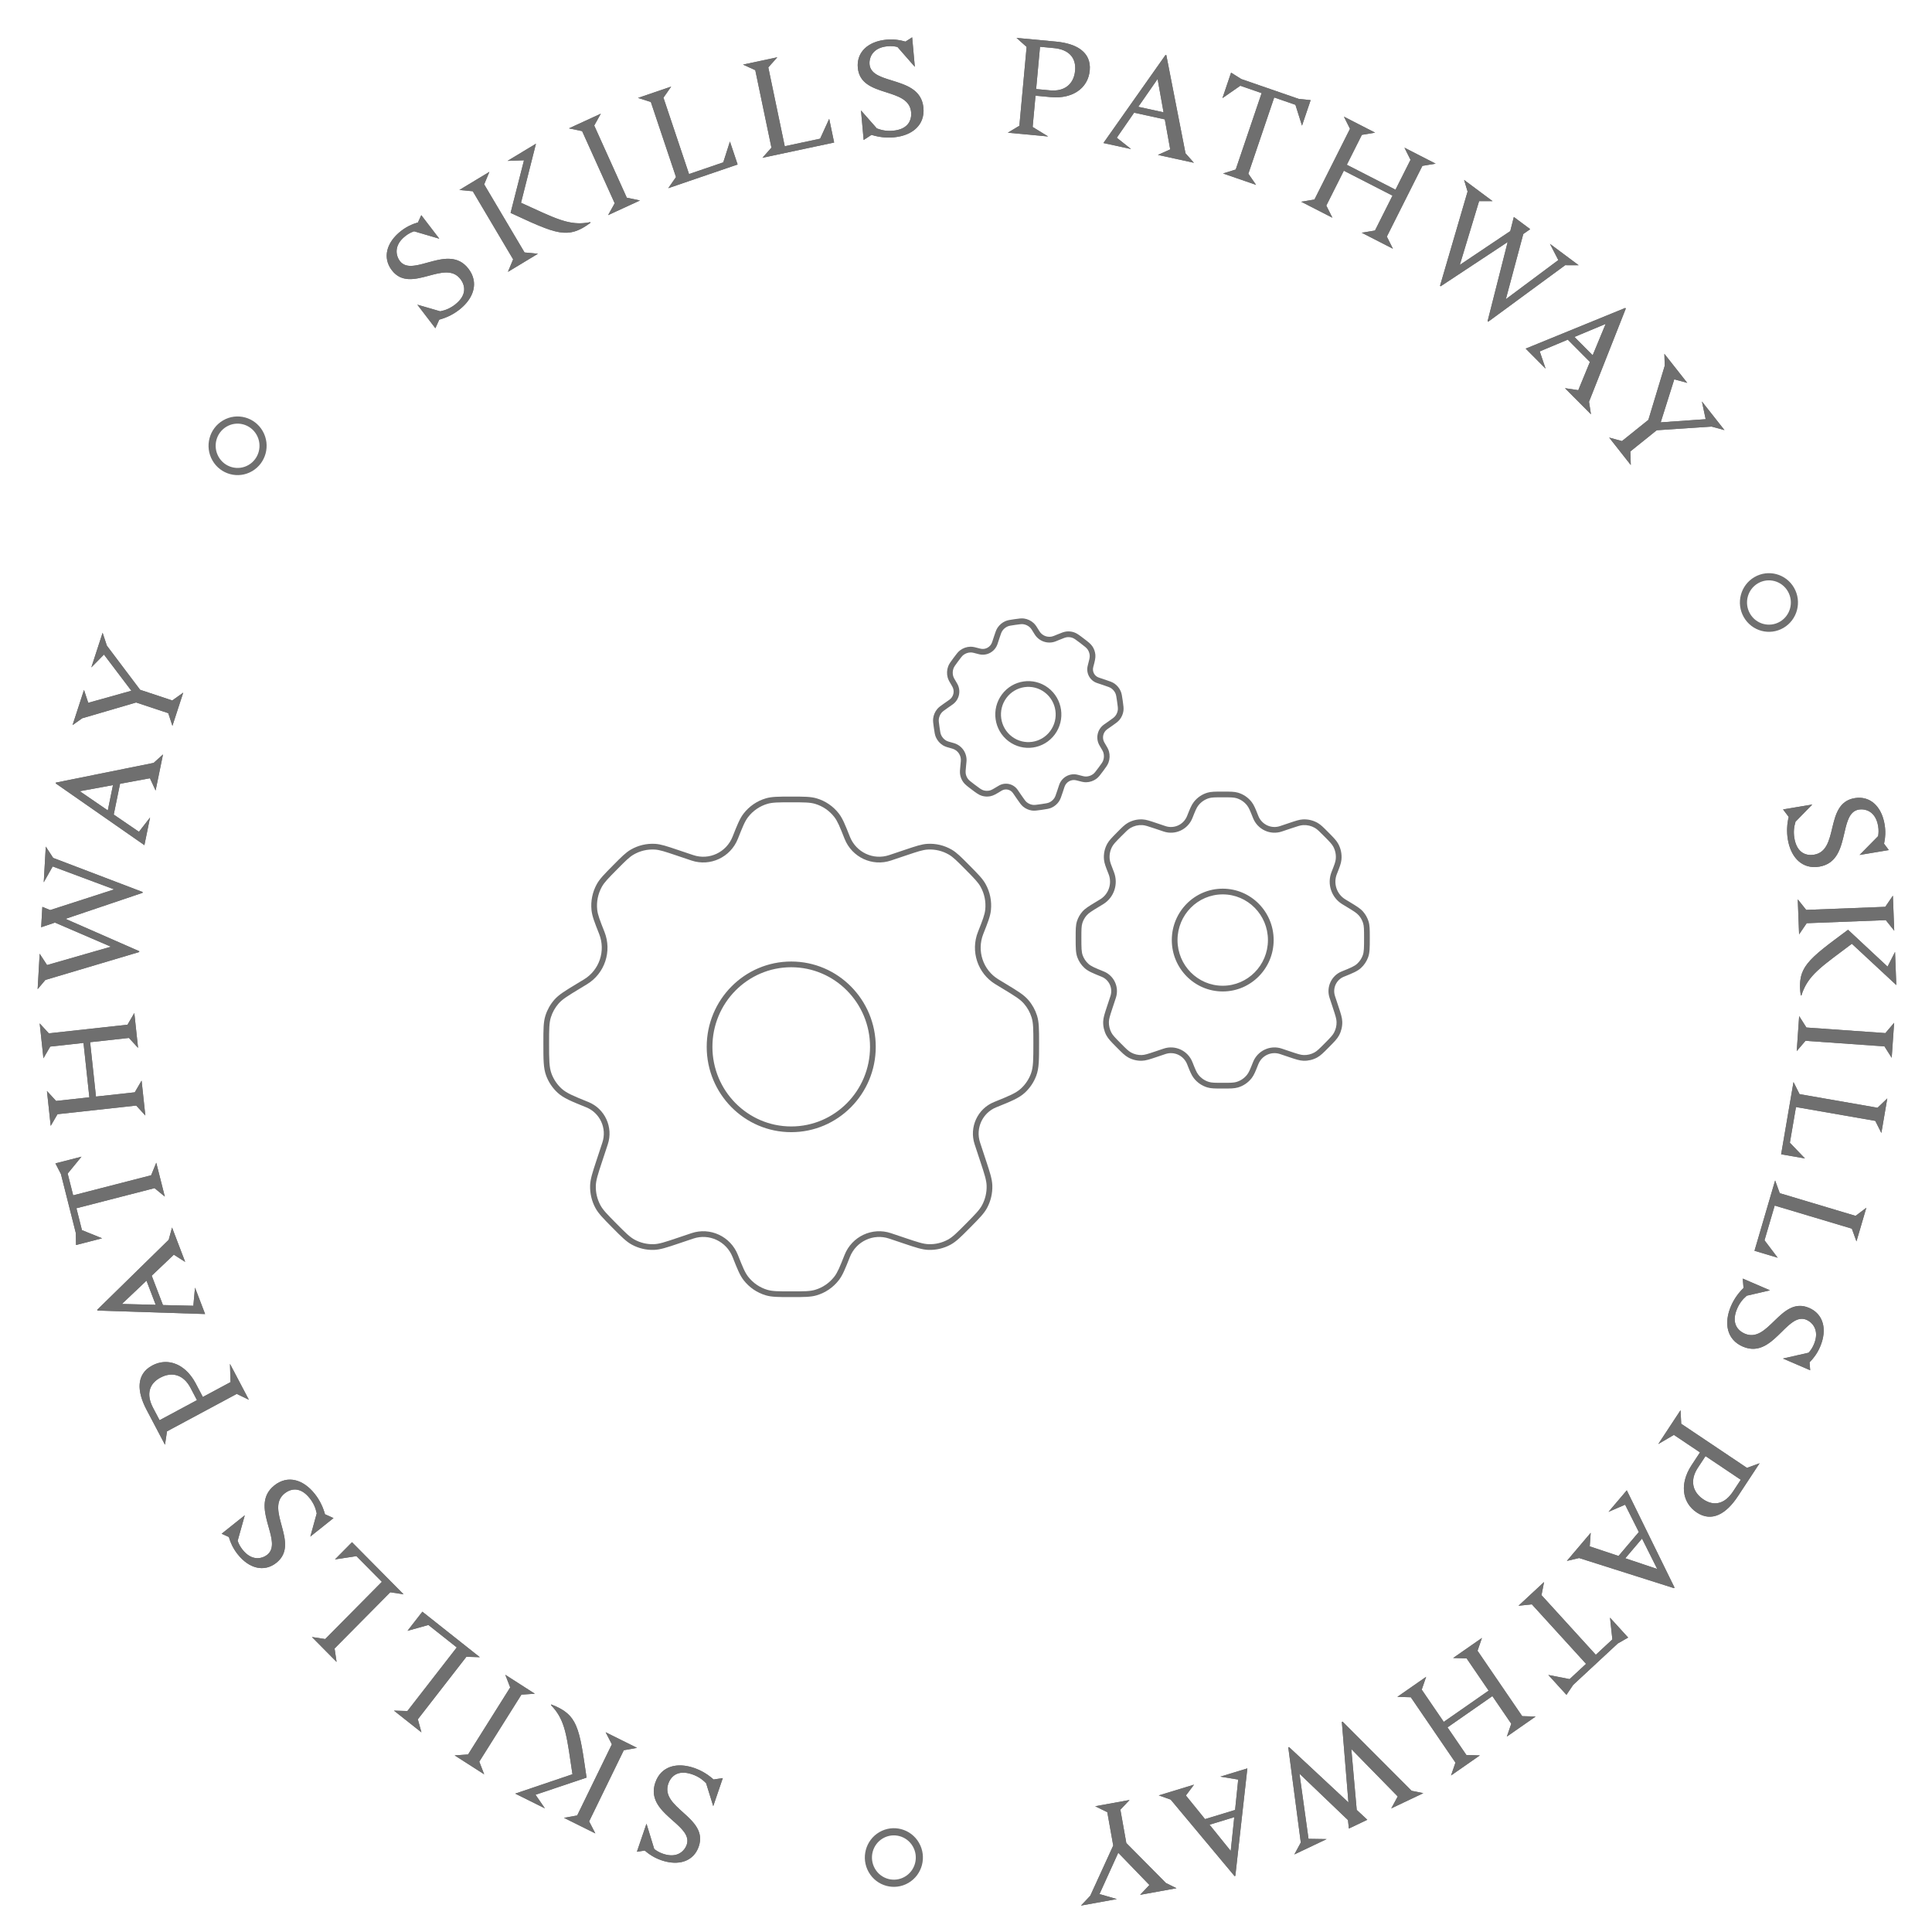 <?xml version="1.0" encoding="UTF-8"?>
<svg xmlns="http://www.w3.org/2000/svg" width="320" height="320" viewBox="0 0 320 320" fill="none">
  <path d="M66.231 43.236C68.394 46.063 74.278 40.185 77.592 44.514C79.331 46.786 78.499 49.406 76.066 51.305C75.001 52.136 73.882 52.639 72.755 52.946L72.11 54.364L69.125 50.464L72.916 51.563C73.852 51.376 74.632 51.024 75.378 50.442C77.473 48.807 76.981 47.162 76.269 46.232C73.653 42.816 68.009 48.821 64.901 44.76C63.34 42.721 63.971 40.171 66.421 38.259C67.274 37.593 68.178 37.145 69.224 36.843L69.778 35.639L72.763 39.539L68.588 38.31C68.07 38.486 67.625 38.719 67.145 39.094C65.103 40.688 65.629 42.449 66.231 43.236Z" fill="#6F6F6F"></path>
  <path fill-rule="evenodd" clip-rule="evenodd" d="M72.916 51.563L69.125 50.464L72.11 54.364L72.755 52.946C72.891 52.909 73.026 52.869 73.162 52.826C73.198 52.815 73.234 52.803 73.27 52.791C74.216 52.48 75.151 52.016 76.049 51.319C76.055 51.314 76.06 51.309 76.066 51.305C77.889 49.882 78.813 48.054 78.43 46.271C78.302 45.675 78.028 45.083 77.592 44.514C75.759 42.12 73.14 42.847 70.799 43.498C68.908 44.024 67.198 44.499 66.231 43.236C66.145 43.124 66.061 42.993 65.986 42.845C65.536 41.961 65.396 40.491 67.092 39.136C67.11 39.122 67.127 39.108 67.145 39.094C67.625 38.719 68.07 38.486 68.588 38.31L72.763 39.539L69.778 35.639L69.224 36.843C69.147 36.865 69.071 36.888 68.996 36.912C68.832 36.964 68.672 37.019 68.515 37.078C68.416 37.116 68.317 37.156 68.22 37.197C67.6 37.46 67.026 37.794 66.475 38.217C66.457 38.231 66.439 38.245 66.421 38.259C64.437 39.808 63.646 41.774 64.246 43.549C64.387 43.966 64.604 44.372 64.901 44.76C66.522 46.878 68.833 46.258 71.044 45.664C73.073 45.12 75.017 44.597 76.269 46.232C76.402 46.406 76.527 46.605 76.63 46.825C77.073 47.774 77.081 49.103 75.395 50.428C75.389 50.433 75.384 50.438 75.378 50.442C74.632 51.024 73.852 51.376 72.916 51.563Z" fill="#6F6F6F"></path>
  <path d="M84.126 45.032L84.991 42.957L78.306 31.678L76.086 31.467L81.06 28.461L80.195 30.536L86.88 41.815L89.1 42.026L84.126 45.032ZM97.814 36.891C94.034 39.703 92.185 38.793 84.568 35.263L86.789 26.551L84.068 26.643L88.772 23.8L86.298 33.586C91.951 36.145 94.306 37.511 97.757 36.794L97.814 36.891Z" fill="#6F6F6F"></path>
  <path fill-rule="evenodd" clip-rule="evenodd" d="M84.991 42.957L84.126 45.032L89.1 42.026L86.88 41.815L80.195 30.536L81.06 28.461L76.086 31.467L78.306 31.678L84.991 42.957ZM84.568 35.263C84.656 35.304 84.742 35.344 84.828 35.384C85.026 35.475 85.22 35.565 85.411 35.654C89.245 37.429 91.522 38.447 93.41 38.542C94.917 38.617 96.176 38.104 97.781 36.916C97.792 36.908 97.803 36.9 97.814 36.891L97.757 36.794C97.753 36.795 97.749 36.796 97.745 36.797C96.306 37.094 95.056 37.029 93.677 36.665C92.123 36.255 90.403 35.466 88.06 34.391C87.677 34.215 87.278 34.032 86.86 33.842C86.676 33.758 86.489 33.673 86.298 33.586L88.772 23.8L84.068 26.643L86.789 26.551L84.568 35.263Z" fill="#6F6F6F"></path>
  <path d="M98.424 20.795L103.817 32.745L106.001 33.203L100.721 35.633L101.812 33.668L96.418 21.718L94.234 21.26L99.514 18.83L98.424 20.795Z" fill="#6F6F6F"></path>
  <path fill-rule="evenodd" clip-rule="evenodd" d="M98.424 20.795L103.817 32.745L106.001 33.203L100.721 35.633L101.812 33.668L96.418 21.718L94.234 21.26L99.514 18.83L98.424 20.795Z" fill="#6F6F6F"></path>
  <path d="M119.797 26.889L120.899 23.441L122.173 27.243L110.684 31.17L111.967 29.327L107.8 16.896L105.672 16.219L111.172 14.339L109.889 16.182L114.127 28.827L119.797 26.889Z" fill="#6F6F6F"></path>
  <path fill-rule="evenodd" clip-rule="evenodd" d="M122.173 27.243L120.899 23.441L119.797 26.889L114.127 28.827L109.889 16.182L111.172 14.339L105.672 16.219L107.8 16.896L111.967 29.327L110.684 31.17L122.173 27.243Z" fill="#6F6F6F"></path>
  <path d="M135.841 22.971L137.341 19.681L138.16 23.607L126.284 26.134L127.775 24.457L125.097 11.623L123.062 10.697L128.747 9.488L127.256 11.164L129.981 24.219L135.841 22.971Z" fill="#6F6F6F"></path>
  <path fill-rule="evenodd" clip-rule="evenodd" d="M138.16 23.607L137.341 19.681L135.841 22.971L129.981 24.219L127.256 11.164L128.747 9.488L123.062 10.697L125.097 11.623L127.775 24.457L126.284 26.134L138.16 23.607Z" fill="#6F6F6F"></path>
  <path d="M144.022 10.651C144.341 14.196 152.461 12.432 152.95 17.861C153.207 20.71 151.103 22.465 148.03 22.747C146.684 22.871 145.469 22.689 144.351 22.339L143.048 23.182L142.607 18.291L145.227 21.263C146.118 21.611 146.966 21.736 147.908 21.65C150.555 21.407 151.017 19.758 150.912 18.591C150.526 14.306 142.541 16.307 142.082 11.214C141.852 8.656 143.747 6.853 146.843 6.568C147.92 6.469 148.925 6.581 149.971 6.892L151.083 6.179L151.524 11.07L148.649 7.782C148.117 7.65 147.615 7.606 147.009 7.662C144.43 7.899 143.933 9.664 144.022 10.651Z" fill="#6F6F6F"></path>
  <path fill-rule="evenodd" clip-rule="evenodd" d="M145.227 21.263L142.607 18.291L143.048 23.182L144.351 22.339C144.486 22.381 144.622 22.421 144.759 22.457C144.796 22.467 144.833 22.477 144.87 22.487C145.836 22.735 146.875 22.851 148.007 22.749C148.015 22.749 148.022 22.748 148.03 22.747C150.333 22.536 152.091 21.497 152.72 19.791C152.93 19.221 153.014 18.575 152.95 17.861C152.679 14.858 150.074 14.056 147.746 13.338C145.865 12.759 144.165 12.235 144.022 10.651C144.009 10.511 144.008 10.354 144.024 10.189C144.115 9.203 144.782 7.892 146.942 7.668C146.964 7.666 146.987 7.664 147.009 7.662C147.615 7.606 148.117 7.65 148.649 7.782L151.524 11.07L151.083 6.179L149.971 6.892C149.894 6.869 149.817 6.847 149.741 6.826C149.575 6.782 149.41 6.742 149.245 6.707C149.141 6.685 149.037 6.665 148.932 6.647C148.267 6.533 147.603 6.504 146.91 6.562C146.888 6.564 146.865 6.566 146.843 6.568C144.336 6.799 142.616 8.025 142.175 9.841C142.071 10.268 142.038 10.727 142.082 11.214C142.321 13.87 144.608 14.597 146.796 15.292C148.803 15.93 150.727 16.541 150.912 18.591C150.932 18.81 150.932 19.045 150.901 19.285C150.768 20.322 150.065 21.444 147.931 21.648C147.923 21.648 147.916 21.649 147.908 21.65C146.966 21.736 146.118 21.611 145.227 21.263Z" fill="#6F6F6F"></path>
  <path d="M166.925 21.98L168.84 20.825L170.04 7.769L168.367 6.277L174.894 6.889C178.46 7.223 180.765 8.728 180.495 11.667C180.223 14.628 177.615 16.42 174.049 16.086L171.515 15.849L171.039 21.031L173.608 22.606L166.925 21.98ZM171.616 14.749L173.926 14.966C176.393 15.197 177.873 13.865 178.07 11.711C178.268 9.558 177.036 8.198 174.569 7.967L172.259 7.751L171.616 14.749Z" fill="#6F6F6F"></path>
  <path fill-rule="evenodd" clip-rule="evenodd" d="M168.84 20.825L166.925 21.98L173.608 22.606L171.039 21.031L171.515 15.849L174.049 16.086C176.009 16.27 177.679 15.811 178.831 14.87C179.776 14.098 180.373 13.001 180.495 11.667C180.637 10.126 180.07 8.979 178.985 8.189C178.001 7.472 176.59 7.048 174.894 6.889L168.367 6.277L170.04 7.769L168.84 20.825ZM171.616 14.749L173.926 14.966C174.002 14.973 174.076 14.979 174.15 14.983C175.689 15.07 176.821 14.526 177.467 13.547C177.801 13.042 178.005 12.421 178.07 11.711C178.149 10.861 178.004 10.134 177.648 9.552C177.13 8.705 176.166 8.164 174.793 7.991C174.719 7.982 174.645 7.974 174.569 7.967L172.259 7.751L171.616 14.749Z" fill="#6F6F6F"></path>
  <path d="M197.748 26.962L191.784 25.66L193.823 24.744L192.928 19.776L187.844 18.666L184.975 22.813L187.338 24.689L182.76 23.69L193.048 9.104L193.18 9.133L196.357 25.39L197.748 26.962ZM188.537 17.688L192.719 18.601L191.735 13.083L188.537 17.688Z" fill="#6F6F6F"></path>
  <path fill-rule="evenodd" clip-rule="evenodd" d="M193.823 24.744L191.784 25.66L197.748 26.962L196.357 25.39L193.18 9.133L193.048 9.104L182.76 23.69L187.338 24.689L184.975 22.813L187.844 18.666L192.928 19.776L193.823 24.744ZM191.735 13.083L188.537 17.688L192.719 18.601L191.735 13.083Z" fill="#6F6F6F"></path>
  <path d="M215.11 16.381L217.085 16.587L215.653 20.812L214.563 17.36L211.05 16.146L206.768 28.776L208.045 30.623L202.573 28.732L204.674 28.076L208.964 15.424L205.43 14.203L202.474 16.255L203.906 12.031L205.593 13.091L215.11 16.381Z" fill="#6F6F6F"></path>
  <path fill-rule="evenodd" clip-rule="evenodd" d="M214.563 17.36L215.653 20.812L217.085 16.587L215.11 16.381L205.593 13.091L203.906 12.031L202.474 16.255L205.43 14.203L208.964 15.424L204.674 28.076L202.573 28.732L208.045 30.623L206.768 28.776L211.05 16.146L214.563 17.36Z" fill="#6F6F6F"></path>
  <path d="M235.591 27.474L229.705 39.189L230.712 41.198L225.539 38.548L227.74 38.182L230.642 32.405L222.582 28.276L219.68 34.053L220.687 36.063L215.514 33.413L217.715 33.047L223.601 21.332L222.594 19.322L227.766 21.972L225.566 22.338L223.078 27.29L231.138 31.419L233.626 26.467L232.618 24.458L237.791 27.108L235.591 27.474Z" fill="#6F6F6F"></path>
  <path fill-rule="evenodd" clip-rule="evenodd" d="M235.591 27.474L229.705 39.189L230.712 41.198L225.539 38.548L227.74 38.182L230.642 32.405L222.582 28.276L219.68 34.053L220.687 36.063L215.514 33.413L217.715 33.047L223.601 21.332L222.594 19.322L227.766 21.972L225.566 22.338L223.078 27.29L231.138 31.419L233.626 26.467L232.618 24.458L237.791 27.108L235.591 27.474Z" fill="#6F6F6F"></path>
  <path d="M261.473 43.928L259.244 43.925L246.5 53.281L246.391 53.2L249.716 40.089L238.621 47.416L238.513 47.335L243.079 31.722L242.5 29.803L247.216 33.314L244.987 33.311L241.79 43.878L250.147 38.276L250.74 35.937L253.45 37.955L252.305 38.759L249.416 49.554L258.105 43.077L256.721 40.39L261.473 43.928Z" fill="#6F6F6F"></path>
  <path fill-rule="evenodd" clip-rule="evenodd" d="M261.473 43.928L256.721 40.39L258.105 43.077L249.416 49.554L252.305 38.759L253.45 37.955L250.74 35.937L250.147 38.276L241.79 43.878L244.987 33.311L247.216 33.314L242.5 29.803L243.079 31.722L238.513 47.335L238.621 47.416L249.716 40.089L246.391 53.2L246.5 53.281L259.244 43.925L261.473 43.928Z" fill="#6F6F6F"></path>
  <path d="M263.513 68.623L259.209 64.293L261.413 64.626L263.339 59.948L259.671 56.257L255.03 58.202L256.002 61.066L252.699 57.742L269.188 51.007L269.284 51.102L263.192 66.543L263.513 68.623ZM260.78 55.807L263.797 58.843L265.944 53.653L260.78 55.807Z" fill="#6F6F6F"></path>
  <path fill-rule="evenodd" clip-rule="evenodd" d="M261.413 64.626L259.209 64.293L263.513 68.623L263.192 66.543L269.284 51.102L269.188 51.007L252.699 57.742L256.002 61.066L255.03 58.202L259.671 56.257L263.339 59.948L261.413 64.626ZM265.944 53.653L260.78 55.807L263.797 58.843L265.944 53.653Z" fill="#6F6F6F"></path>
  <path d="M266.528 72.476L268.648 73.055L273.021 69.543L275.734 60.574L275.672 58.602L279.464 63.415L277.312 62.831L275.065 69.953L282.512 69.432L281.889 66.494L285.625 71.237L283.474 70.653L274.405 71.263L270.032 74.776L270.111 77.024L266.528 72.476Z" fill="#6F6F6F"></path>
  <path fill-rule="evenodd" clip-rule="evenodd" d="M268.648 73.055L266.528 72.476L270.111 77.024L270.032 74.776L274.405 71.263L283.474 70.653L285.625 71.237L281.889 66.494L282.512 69.432L275.065 69.953L277.312 62.831L279.464 63.415L275.672 58.602L275.734 60.574L273.021 69.543L268.648 73.055Z" fill="#6F6F6F"></path>
  <path d="M307.889 134.09C304.378 134.677 306.712 142.646 301.335 143.545C298.513 144.016 296.616 142.049 296.116 139.004C295.898 137.67 295.993 136.444 296.263 135.302L295.329 134.065L300.173 133.255L297.397 136.095C297.113 137.01 297.048 137.866 297.201 138.8C297.631 141.423 299.307 141.759 300.463 141.566C304.706 140.857 302.147 133.04 307.19 132.197C309.723 131.773 311.655 133.529 312.158 136.596C312.332 137.663 312.293 138.675 312.057 139.742L312.846 140.798L308.003 141.608L311.076 138.49C311.169 137.949 311.178 137.445 311.08 136.845C310.661 134.289 308.866 133.926 307.889 134.09Z" fill="#6F6F6F"></path>
  <path fill-rule="evenodd" clip-rule="evenodd" d="M297.397 136.095L300.173 133.255L295.329 134.065L296.263 135.302C296.23 135.44 296.2 135.578 296.173 135.718C296.166 135.756 296.159 135.793 296.152 135.831C295.973 136.814 295.931 137.86 296.113 138.982C296.114 138.989 296.115 138.997 296.116 139.004C296.49 141.286 297.65 142.962 299.395 143.461C299.978 143.628 300.628 143.663 301.335 143.545C304.309 143.047 304.924 140.387 305.474 138.01C305.918 136.089 306.32 134.352 307.889 134.09C308.028 134.066 308.183 134.054 308.349 134.057C309.338 134.073 310.692 134.64 311.068 136.779C311.072 136.801 311.076 136.823 311.08 136.845C311.178 137.445 311.169 137.949 311.076 138.49L308.003 141.608L312.846 140.798L312.057 139.742C312.074 139.664 312.091 139.586 312.106 139.508C312.139 139.339 312.167 139.171 312.19 139.004C312.204 138.898 312.217 138.793 312.227 138.687C312.293 138.015 312.275 137.35 312.168 136.663C312.165 136.641 312.161 136.619 312.158 136.596C311.75 134.112 310.406 132.489 308.565 132.185C308.132 132.114 307.672 132.116 307.19 132.197C304.56 132.636 303.997 134.973 303.459 137.209C302.966 139.261 302.493 141.227 300.463 141.566C300.246 141.602 300.012 141.62 299.771 141.608C298.727 141.554 297.559 140.936 297.205 138.822C297.204 138.815 297.203 138.807 297.201 138.8C297.048 137.866 297.113 137.01 297.397 136.095Z" fill="#6F6F6F"></path>
  <path d="M297.766 148.957L299.163 150.706L312.264 150.198L313.523 148.346L313.744 154.154L312.348 152.404L299.247 152.912L297.987 154.765L297.766 148.957ZM298.259 164.876C297.631 160.212 299.321 159.019 306.096 153.999L312.641 160.103L313.878 157.665L314.087 163.158L306.726 156.319C301.751 160.074 299.416 161.495 298.372 164.872L298.259 164.876Z" fill="#6F6F6F"></path>
  <path fill-rule="evenodd" clip-rule="evenodd" d="M299.163 150.706L297.766 148.957L297.987 154.765L299.247 152.912L312.348 152.404L313.744 154.154L313.523 148.346L312.264 150.198L299.163 150.706ZM306.096 153.999C306.019 154.057 305.942 154.114 305.865 154.171C305.689 154.301 305.516 154.429 305.347 154.554C301.938 157.082 299.945 158.6 298.948 160.215C298.152 161.506 297.992 162.858 298.254 164.836C298.256 164.849 298.257 164.863 298.259 164.876L298.372 164.872C298.373 164.868 298.374 164.865 298.375 164.861C298.812 163.453 299.475 162.385 300.46 161.345C301.572 160.173 303.094 159.036 305.169 157.487C305.508 157.233 305.861 156.969 306.23 156.692C306.392 156.571 306.558 156.446 306.726 156.319L314.087 163.158L313.878 157.665L312.641 160.103L306.096 153.999Z" fill="#6F6F6F"></path>
  <path d="M312.124 173.315L299.046 172.391L297.595 174.096L297.997 168.298L299.198 170.189L312.276 171.112L313.727 169.408L313.325 175.206L312.124 173.315Z" fill="#6F6F6F"></path>
  <path fill-rule="evenodd" clip-rule="evenodd" d="M312.124 173.315L299.046 172.391L297.595 174.096L297.997 168.298L299.198 170.189L312.276 171.112L313.727 169.408L313.325 175.206L312.124 173.315Z" fill="#6F6F6F"></path>
  <path d="M296.46 189.269L298.962 191.877L295.012 191.188L297.059 179.22L298.065 181.225L310.981 183.478L312.594 181.93L311.614 187.658L310.608 185.654L297.471 183.362L296.46 189.269Z" fill="#6F6F6F"></path>
  <path fill-rule="evenodd" clip-rule="evenodd" d="M295.012 191.188L298.962 191.877L296.46 189.269L297.471 183.362L310.608 185.654L311.614 187.658L312.594 181.93L310.981 183.478L298.065 181.225L297.059 179.22L295.012 191.188Z" fill="#6F6F6F"></path>
  <path d="M292.259 205.432L294.441 208.319L290.599 207.169L294.017 195.518L294.783 197.628L307.344 201.386L309.125 200.037L307.489 205.614L306.723 203.504L293.946 199.682L292.259 205.432Z" fill="#6F6F6F"></path>
  <path fill-rule="evenodd" clip-rule="evenodd" d="M290.599 207.169L294.441 208.319L292.259 205.432L293.946 199.682L306.723 203.504L307.489 205.614L309.125 200.037L307.344 201.386L294.783 197.628L294.017 195.518L290.599 207.169Z" fill="#6F6F6F"></path>
  <path d="M299.219 218.606C295.951 217.198 293.673 225.194 288.666 223.037C286.039 221.906 285.488 219.215 286.689 216.372C287.215 215.127 287.948 214.143 288.783 213.326L288.655 211.775L293.166 213.717L289.316 214.61C288.59 215.229 288.079 215.917 287.711 216.788C286.677 219.237 287.909 220.43 288.985 220.893C292.937 222.595 294.943 214.605 299.639 216.628C301.998 217.644 302.69 220.174 301.48 223.038C301.059 224.034 300.487 224.867 299.721 225.64L299.823 226.96L295.313 225.017L299.561 224.05C299.928 223.644 300.203 223.223 300.44 222.663C301.448 220.277 300.13 218.998 299.219 218.606Z" fill="#6F6F6F"></path>
  <path fill-rule="evenodd" clip-rule="evenodd" d="M289.316 214.61L293.166 213.717L288.655 211.775L288.783 213.326C288.682 213.424 288.583 213.525 288.486 213.628C288.46 213.656 288.434 213.684 288.408 213.712C287.734 214.445 287.142 215.306 286.697 216.352C286.695 216.359 286.692 216.366 286.689 216.372C285.789 218.503 285.873 220.547 287.077 221.915C287.48 222.372 288.008 222.754 288.666 223.037C291.436 224.23 293.37 222.317 295.099 220.607C296.496 219.225 297.759 217.976 299.219 218.606C299.349 218.661 299.487 218.735 299.625 218.827C300.449 219.378 301.287 220.591 300.466 222.601C300.457 222.621 300.449 222.642 300.44 222.663C300.203 223.223 299.928 223.644 299.561 224.05L295.313 225.017L299.823 226.96L299.721 225.64C299.777 225.583 299.832 225.526 299.887 225.468C300.004 225.344 300.117 225.217 300.225 225.089C300.294 225.007 300.361 224.925 300.425 224.841C300.839 224.309 301.178 223.738 301.454 223.1C301.462 223.079 301.471 223.058 301.48 223.038C302.46 220.719 302.192 218.618 300.803 217.364C300.476 217.069 300.088 216.821 299.639 216.628C297.19 215.573 295.472 217.242 293.828 218.839C292.321 220.304 290.876 221.708 288.985 220.893C288.784 220.807 288.577 220.694 288.38 220.553C287.53 219.942 286.875 218.787 287.703 216.809C287.705 216.802 287.708 216.795 287.711 216.788C288.079 215.917 288.59 215.229 289.316 214.61Z" fill="#6F6F6F"></path>
  <path d="M278.35 233.574L278.463 235.82L289.351 243.124L291.445 242.359L287.842 247.836C285.873 250.828 283.47 252.145 281.019 250.501C278.55 248.844 278.203 245.682 280.172 242.69L281.571 240.563L277.25 237.664L274.66 239.182L278.35 233.574ZM282.488 241.178L281.213 243.117C279.851 245.187 280.324 247.132 282.119 248.337C283.915 249.541 285.687 249.103 287.049 247.033L288.325 245.094L282.488 241.178Z" fill="#6F6F6F"></path>
  <path fill-rule="evenodd" clip-rule="evenodd" d="M278.463 235.82L278.35 233.574L274.66 239.182L277.25 237.664L281.571 240.563L280.172 242.69C279.09 244.334 278.708 246.03 278.992 247.498C279.225 248.703 279.907 249.754 281.019 250.501C282.304 251.363 283.576 251.411 284.78 250.83C285.871 250.303 286.906 249.259 287.842 247.836L291.445 242.359L289.351 243.124L278.463 235.82ZM282.488 241.178L281.213 243.117C281.171 243.18 281.131 243.244 281.092 243.307C280.293 244.626 280.238 245.886 280.793 246.925C281.079 247.462 281.527 247.939 282.119 248.337C282.829 248.812 283.534 249.032 284.212 248.996C285.198 248.943 286.126 248.35 286.923 247.219C286.965 247.158 287.007 247.096 287.049 247.033L288.325 245.094L282.488 241.178Z" fill="#6F6F6F"></path>
  <path d="M259.521 258.538L263.471 253.883L263.31 256.127L268.075 257.719L271.443 253.751L269.17 249.223L266.416 250.414L269.448 246.842L277.349 262.945L277.262 263.048L261.551 258.06L259.521 258.538ZM271.971 254.835L269.201 258.098L274.489 259.874L271.971 254.835Z" fill="#6F6F6F"></path>
  <path fill-rule="evenodd" clip-rule="evenodd" d="M263.31 256.127L263.471 253.883L259.521 258.538L261.551 258.06L277.262 263.048L277.349 262.945L269.448 246.842L266.416 250.414L269.17 249.223L271.443 253.751L268.075 257.719L263.31 256.127ZM274.489 259.874L271.971 254.835L269.201 258.098L274.489 259.874Z" fill="#6F6F6F"></path>
  <path d="M260.57 279.069L259.453 280.721L256.45 277.423L259.975 278.115L262.699 275.586L253.72 265.726L251.504 265.969L255.747 262.03L255.322 264.207L264.317 274.084L267.057 271.539L266.669 267.935L269.672 271.232L267.949 272.218L260.57 279.069Z" fill="#6F6F6F"></path>
  <path fill-rule="evenodd" clip-rule="evenodd" d="M259.975 278.115L256.45 277.423L259.453 280.721L260.57 279.069L267.949 272.218L269.672 271.232L266.669 267.935L267.057 271.539L264.317 274.084L255.322 264.207L255.747 262.03L251.504 265.969L253.72 265.726L262.699 275.586L259.975 278.115Z" fill="#6F6F6F"></path>
  <path d="M241.069 291.945L233.674 281.119L231.445 281.052L236.214 277.73L235.485 279.858L239.132 285.196L246.563 280.02L242.916 274.681L240.687 274.614L245.456 271.292L244.727 273.419L252.123 284.245L254.352 284.312L249.583 287.635L250.312 285.507L247.186 280.931L239.755 286.107L242.881 290.683L245.109 290.751L240.34 294.073L241.069 291.945Z" fill="#6F6F6F"></path>
  <path fill-rule="evenodd" clip-rule="evenodd" d="M241.069 291.945L233.674 281.119L231.445 281.052L236.214 277.73L235.485 279.858L239.132 285.196L246.563 280.02L242.916 274.681L240.687 274.614L245.456 271.292L244.727 273.419L252.123 284.245L254.352 284.312L249.583 287.635L250.312 285.507L247.186 280.931L239.755 286.107L242.881 290.683L245.109 290.751L240.34 294.073L241.069 291.945Z" fill="#6F6F6F"></path>
  <path d="M214.386 307.155L215.452 305.177L213.381 289.427L213.503 289.369L223.342 298.535L222.252 285.211L222.374 285.153L233.801 296.608L235.75 297.004L230.439 299.527L231.506 297.549L223.823 289.702L224.716 299.778L226.472 301.413L223.42 302.863L223.265 301.465L215.237 293.782L216.734 304.568L219.737 304.613L214.386 307.155Z" fill="#6F6F6F"></path>
  <path fill-rule="evenodd" clip-rule="evenodd" d="M214.386 307.155L219.737 304.613L216.734 304.568L215.237 293.782L223.265 301.465L223.42 302.863L226.472 301.413L224.716 299.778L223.823 289.702L231.506 297.549L230.439 299.527L235.75 297.004L233.801 296.608L222.374 285.153L222.252 285.211L223.342 298.535L213.503 289.369L213.381 289.427L215.452 305.177L214.386 307.155Z" fill="#6F6F6F"></path>
  <path d="M191.927 297.374L197.767 295.594L196.424 297.393L199.591 301.302L204.569 299.785L205.086 294.752L202.12 294.267L206.602 292.901L204.611 310.699L204.482 310.739L193.898 298.069L191.927 297.374ZM204.433 300.98L200.338 302.228L203.848 306.575L204.433 300.98Z" fill="#6F6F6F"></path>
  <path fill-rule="evenodd" clip-rule="evenodd" d="M196.424 297.393L197.767 295.594L191.927 297.374L193.898 298.069L204.482 310.739L204.611 310.699L206.602 292.901L202.12 294.267L205.086 294.752L204.569 299.785L199.591 301.302L196.424 297.393ZM203.848 306.575L204.433 300.98L200.338 302.228L203.848 306.575Z" fill="#6F6F6F"></path>
  <path d="M187.092 298.136L185.57 299.74L186.554 305.262L193.11 311.879L194.867 312.75L188.838 313.845L190.378 312.215L185.217 306.879L182.111 313.717L184.982 314.546L179.042 315.625L180.582 313.995L184.386 305.679L183.402 300.157L181.396 299.171L187.092 298.136Z" fill="#6F6F6F"></path>
  <path fill-rule="evenodd" clip-rule="evenodd" d="M185.57 299.74L187.092 298.136L181.396 299.171L183.402 300.157L184.386 305.679L180.582 313.995L179.042 315.625L184.982 314.546L182.111 313.717L185.217 306.879L190.378 312.215L188.838 313.845L194.867 312.75L193.11 311.879L186.554 305.262L185.57 299.74Z" fill="#6F6F6F"></path>
  <path d="M113.742 305.545C114.891 302.176 106.776 300.428 108.535 295.268C109.459 292.56 112.088 291.828 115.003 292.842C116.28 293.286 117.313 293.955 118.189 294.737L119.72 294.506L118.135 299.154L116.954 295.357C116.284 294.67 115.562 294.205 114.668 293.894C112.158 293.021 111.067 294.335 110.689 295.444C109.3 299.516 117.389 300.993 115.738 305.833C114.909 308.264 112.45 309.126 109.513 308.105C108.492 307.75 107.621 307.232 106.794 306.516L105.492 306.707L107.077 302.058L108.361 306.249C108.792 306.59 109.231 306.838 109.806 307.038C112.253 307.889 113.422 306.483 113.742 305.545Z" fill="#6F6F6F"></path>
  <path fill-rule="evenodd" clip-rule="evenodd" d="M116.954 295.357L118.135 299.154L119.72 294.506L118.189 294.737C118.084 294.643 117.976 294.55 117.866 294.46C117.836 294.435 117.807 294.411 117.777 294.387C116.997 293.76 116.097 293.225 115.025 292.849C115.018 292.847 115.01 292.844 115.003 292.842C112.819 292.083 110.795 292.303 109.529 293.6C109.106 294.034 108.767 294.589 108.535 295.268C107.562 298.122 109.61 299.932 111.44 301.55C112.919 302.857 114.255 304.039 113.742 305.545C113.697 305.678 113.634 305.821 113.553 305.965C113.069 306.828 111.928 307.749 109.87 307.06C109.848 307.053 109.827 307.045 109.806 307.038C109.231 306.838 108.792 306.59 108.361 306.249L107.077 302.058L105.492 306.707L106.794 306.516C106.855 306.568 106.916 306.62 106.978 306.67C107.11 306.78 107.244 306.885 107.38 306.984C107.467 307.048 107.554 307.109 107.642 307.168C108.202 307.548 108.795 307.849 109.449 308.082C109.471 308.09 109.492 308.097 109.513 308.105C111.891 308.932 113.956 308.524 115.096 307.048C115.364 306.701 115.58 306.296 115.738 305.833C116.599 303.309 114.81 301.699 113.099 300.159C111.529 298.747 110.024 297.392 110.689 295.444C110.76 295.236 110.855 295.022 110.981 294.816C111.523 293.923 112.62 293.19 114.647 293.887C114.654 293.889 114.661 293.892 114.668 293.894C115.562 294.205 116.284 294.67 116.954 295.357Z" fill="#6F6F6F"></path>
  <path d="M105.517 289.5L103.321 289.893L97.578 301.679L98.609 303.676L93.404 301.09L95.601 300.697L101.344 288.911L100.312 286.914L105.517 289.5ZM91.303 282.312C95.697 283.992 95.946 286.053 97.153 294.425L88.701 297.269L90.257 299.526L85.335 297.08L94.818 293.869C93.871 287.688 93.727 284.95 91.254 282.413L91.303 282.312Z" fill="#6F6F6F"></path>
  <path fill-rule="evenodd" clip-rule="evenodd" d="M103.321 289.893L105.517 289.5L100.312 286.914L101.344 288.911L95.601 300.697L93.404 301.09L98.609 303.676L97.578 301.679L103.321 289.893ZM97.153 294.425C97.139 294.329 97.126 294.234 97.112 294.139C97.081 293.922 97.05 293.708 97.02 293.499C96.411 289.285 96.019 286.802 95.071 285.151C94.314 283.832 93.203 283.043 91.342 282.327C91.329 282.322 91.316 282.317 91.303 282.312L91.254 282.413C91.257 282.416 91.26 282.419 91.262 282.422C92.292 283.481 92.917 284.576 93.365 285.942C93.869 287.483 94.149 289.369 94.529 291.938C94.591 292.358 94.656 292.796 94.725 293.254C94.755 293.455 94.786 293.66 94.818 293.869L85.335 297.08L90.257 299.526L88.701 297.269L97.153 294.425Z" fill="#6F6F6F"></path>
  <path d="M77.526 290.594L84.503 279.493L83.693 277.396L88.586 280.532L86.362 280.685L79.385 291.785L80.195 293.883L75.302 290.747L77.526 290.594Z" fill="#6F6F6F"></path>
  <path fill-rule="evenodd" clip-rule="evenodd" d="M77.526 290.594L84.503 279.493L83.693 277.396L88.586 280.532L86.362 280.685L79.385 291.785L80.195 293.883L75.302 290.747L77.526 290.594Z" fill="#6F6F6F"></path>
  <path d="M70.957 269.148L67.497 270.114L69.957 266.947L79.476 274.485L77.248 274.416L69.207 284.771L69.805 286.939L65.248 283.332L67.476 283.401L75.655 272.867L70.957 269.148Z" fill="#6F6F6F"></path>
  <path fill-rule="evenodd" clip-rule="evenodd" d="M69.957 266.947L67.497 270.114L70.957 269.148L75.655 272.867L67.476 283.401L65.248 283.332L69.805 286.939L69.207 284.771L77.248 274.416L79.476 274.485L69.957 266.947Z" fill="#6F6F6F"></path>
  <path d="M59.031 257.743L55.48 258.287L58.302 255.438L66.846 264.065L64.643 263.729L55.417 273.045L55.75 275.27L51.66 271.14L53.864 271.476L63.248 262L59.031 257.743Z" fill="#6F6F6F"></path>
  <path fill-rule="evenodd" clip-rule="evenodd" d="M58.302 255.438L55.48 258.287L59.031 257.743L63.248 262L53.864 271.476L51.66 271.14L55.75 275.27L55.417 273.045L64.643 263.729L66.846 264.065L58.302 255.438Z" fill="#6F6F6F"></path>
  <path d="M44.264 257.517C47.047 255.298 41.175 249.435 45.437 246.036C47.674 244.253 50.277 245.058 52.178 247.489C53.011 248.554 53.517 249.677 53.831 250.809L55.242 251.442L51.402 254.504L52.46 250.664C52.267 249.723 51.912 248.94 51.329 248.195C49.691 246.101 48.066 246.619 47.15 247.35C43.786 250.032 49.783 255.652 45.785 258.84C43.777 260.441 41.246 259.838 39.331 257.389C38.664 256.537 38.212 255.63 37.905 254.579L36.708 254.035L40.547 250.973L39.364 255.201C39.542 255.722 39.777 256.168 40.152 256.647C41.748 258.688 43.489 258.135 44.264 257.517Z" fill="#6F6F6F"></path>
  <path fill-rule="evenodd" clip-rule="evenodd" d="M52.46 250.664L51.402 254.504L55.242 251.442L53.831 250.809C53.794 250.673 53.753 250.537 53.709 250.401C53.698 250.365 53.686 250.328 53.674 250.292C53.357 249.342 52.89 248.404 52.192 247.507C52.187 247.501 52.183 247.495 52.178 247.489C50.753 245.667 48.935 244.759 47.171 245.168C46.581 245.305 45.998 245.589 45.437 246.036C43.08 247.916 43.822 250.55 44.486 252.904C45.023 254.806 45.508 256.525 44.264 257.517C44.154 257.605 44.024 257.691 43.878 257.769C43.006 258.235 41.551 258.395 40.194 256.7C40.18 256.683 40.166 256.665 40.152 256.647C39.777 256.168 39.542 255.722 39.364 255.201L40.547 250.973L36.708 254.035L37.905 254.579C37.928 254.656 37.951 254.732 37.975 254.808C38.028 254.972 38.084 255.133 38.144 255.291C38.182 255.391 38.222 255.49 38.264 255.587C38.53 256.21 38.865 256.784 39.289 257.335C39.303 257.353 39.317 257.371 39.331 257.389C40.882 259.372 42.836 260.145 44.59 259.517C45.002 259.369 45.403 259.144 45.785 258.84C47.87 257.177 47.236 254.853 46.63 252.629C46.074 250.589 45.541 248.633 47.15 247.35C47.322 247.213 47.518 247.084 47.734 246.978C48.672 246.518 49.989 246.493 51.315 248.177C51.32 248.183 51.324 248.189 51.329 248.195C51.912 248.94 52.267 249.723 52.46 250.664Z" fill="#6F6F6F"></path>
  <path d="M41.221 231.841L39.211 230.876L27.66 237.077L27.328 239.301L24.274 233.5C22.605 230.331 22.603 227.571 25.203 226.175C27.823 224.768 30.742 225.962 32.411 229.131L33.597 231.384L38.182 228.922L38.093 225.902L41.221 231.841ZM32.625 231.906L31.544 229.853C30.389 227.66 28.469 227.157 26.564 228.18C24.659 229.203 24.197 230.985 25.351 233.178L26.432 235.231L32.625 231.906Z" fill="#6F6F6F"></path>
  <path fill-rule="evenodd" clip-rule="evenodd" d="M39.211 230.876L41.221 231.841L38.093 225.902L38.182 228.922L33.597 231.384L32.411 229.131C31.494 227.39 30.2 226.245 28.785 225.8C27.624 225.435 26.383 225.541 25.203 226.175C23.839 226.907 23.192 228.014 23.124 229.359C23.063 230.578 23.48 231.993 24.274 233.5L27.328 239.301L27.66 237.077L39.211 230.876ZM32.625 231.906L31.544 229.853C31.508 229.785 31.472 229.72 31.435 229.655C30.667 228.32 29.596 227.672 28.425 227.672C27.822 227.671 27.192 227.843 26.564 228.18C25.811 228.584 25.284 229.106 24.993 229.726C24.569 230.626 24.643 231.732 25.25 232.977C25.282 233.043 25.316 233.11 25.351 233.178L26.432 235.231L32.625 231.906Z" fill="#6F6F6F"></path>
  <path d="M28.495 203.315L30.674 209.017L28.793 207.816L25.131 211.298L26.989 216.159L32.025 216.276L32.299 213.268L33.971 217.645L16.148 217.071L16.099 216.945L27.944 205.343L28.495 203.315ZM25.791 216.118L24.263 212.12L20.192 215.979L25.791 216.118Z" fill="#6F6F6F"></path>
  <path fill-rule="evenodd" clip-rule="evenodd" d="M28.793 207.816L30.674 209.017L28.495 203.315L27.944 205.343L16.099 216.945L16.148 217.071L33.971 217.645L32.299 213.268L32.025 216.276L26.989 216.159L25.131 211.298L28.793 207.816ZM20.192 215.979L25.791 216.118L24.263 212.12L20.192 215.979Z" fill="#6F6F6F"></path>
  <path d="M10.091 194.459L9.181 192.693L13.5 191.581L11.21 194.38L12.12 197.984L25.035 194.66L25.881 192.581L27.298 198.195L25.597 196.795L12.66 200.125L13.575 203.75L16.913 205.101L12.594 206.213L12.556 204.222L10.091 194.459Z" fill="#6F6F6F"></path>
  <path fill-rule="evenodd" clip-rule="evenodd" d="M11.21 194.38L13.5 191.581L9.181 192.693L10.091 194.459L12.556 204.222L12.594 206.213L16.913 205.101L13.575 203.75L12.66 200.125L25.597 196.795L27.298 198.195L25.881 192.581L25.035 194.66L12.12 197.984L11.21 194.38Z" fill="#6F6F6F"></path>
  <path d="M8.086 171.152L21.119 169.722L22.247 167.785L22.869 173.564L21.355 171.917L14.928 172.622L15.897 181.626L22.323 180.921L23.452 178.984L24.073 184.763L22.559 183.116L9.527 184.546L8.398 186.482L7.777 180.704L9.291 182.351L14.799 181.746L13.831 172.742L8.322 173.347L7.194 175.283L6.572 169.505L8.086 171.152Z" fill="#6F6F6F"></path>
  <path fill-rule="evenodd" clip-rule="evenodd" d="M8.086 171.152L21.119 169.722L22.247 167.785L22.869 173.564L21.355 171.917L14.928 172.622L15.897 181.626L22.323 180.921L23.452 178.984L24.073 184.763L22.559 183.116L9.527 184.546L8.398 186.482L7.777 180.704L9.291 182.351L14.799 181.746L13.831 172.742L8.322 173.347L7.194 175.283L6.572 169.505L8.086 171.152Z" fill="#6F6F6F"></path>
  <path d="M7.583 140.221L8.807 142.097L23.625 147.744L23.617 147.879L10.848 152.19L23.065 157.55L23.057 157.685L7.517 162.309L6.234 163.836L6.57 157.966L7.794 159.842L18.369 156.803L9.098 152.81L6.82 153.58L7.013 150.207L8.314 150.734L18.911 147.312L8.726 143.514L7.245 146.136L7.583 140.221Z" fill="#6F6F6F"></path>
  <path fill-rule="evenodd" clip-rule="evenodd" d="M7.583 140.221L7.245 146.136L8.726 143.514L18.911 147.312L8.314 150.734L7.013 150.207L6.82 153.58L9.098 152.81L18.369 156.803L7.794 159.842L6.57 157.966L6.234 163.836L7.517 162.309L23.057 157.685L23.065 157.55L10.848 152.19L23.617 147.879L23.625 147.744L8.807 142.097L7.583 140.221Z" fill="#6F6F6F"></path>
  <path d="M26.999 124.957L25.773 130.937L24.834 128.9L19.885 129.821L18.839 134.919L23.014 137.771L24.858 135.395L23.917 139.985L9.228 129.756L9.255 129.624L25.447 126.358L26.999 124.957ZM17.854 134.229L18.714 130.037L13.217 131.05L17.854 134.229Z" fill="#6F6F6F"></path>
  <path fill-rule="evenodd" clip-rule="evenodd" d="M24.834 128.9L25.773 130.937L26.999 124.957L25.447 126.358L9.255 129.624L9.228 129.756L23.917 139.985L24.858 135.395L23.014 137.771L18.839 134.919L19.885 129.821L24.834 128.9ZM13.217 131.05L17.854 134.229L18.714 130.037L13.217 131.05Z" fill="#6F6F6F"></path>
  <path d="M28.558 120.227L27.869 118.123L22.545 116.356L13.616 118.969L12.016 120.1L13.913 114.273L14.616 116.406L21.758 114.409L17.218 108.416L15.126 110.546L16.995 104.806L17.699 106.938L23.207 114.25L28.531 116.017L30.35 114.722L28.558 120.227Z" fill="#6F6F6F"></path>
  <path fill-rule="evenodd" clip-rule="evenodd" d="M27.869 118.123L28.558 120.227L30.35 114.722L28.531 116.017L23.207 114.25L17.699 106.938L16.995 104.806L15.126 110.546L17.218 108.416L21.758 114.409L14.616 116.406L13.913 114.273L12.016 120.1L13.616 118.969L22.545 116.356L27.869 118.123Z" fill="#6F6F6F"></path>
  <path fill-rule="evenodd" clip-rule="evenodd" d="M41.168 77.015C42.899 76.005 43.5 73.764 42.494 72.004C41.487 70.244 39.265 69.648 37.534 70.658C35.803 71.667 35.202 73.908 36.208 75.668C37.215 77.429 39.437 78.024 41.168 77.015ZM41.756 78.042C44.056 76.701 44.844 73.731 43.516 71.408C42.188 69.085 39.246 68.289 36.946 69.63C34.646 70.972 33.858 73.942 35.186 76.264C36.514 78.587 39.455 79.383 41.756 78.042Z" fill="#6F6F6F"></path>
  <path fill-rule="evenodd" clip-rule="evenodd" d="M149.871 310.843C151.603 309.834 152.203 307.592 151.197 305.832C150.19 304.072 147.968 303.477 146.237 304.486C144.506 305.495 143.905 307.736 144.911 309.497C145.918 311.257 148.14 311.852 149.871 310.843ZM150.459 311.87C152.759 310.529 153.547 307.559 152.219 305.236C150.891 302.913 147.95 302.118 145.649 303.459C143.349 304.8 142.561 307.77 143.889 310.092C145.217 312.415 148.158 313.211 150.459 311.87Z" fill="#6F6F6F"></path>
  <path fill-rule="evenodd" clip-rule="evenodd" d="M294.809 102.972C296.54 101.963 297.141 99.721 296.134 97.961C295.128 96.201 292.905 95.605 291.174 96.615C289.443 97.624 288.842 99.865 289.849 101.625C290.855 103.386 293.078 103.981 294.809 102.972ZM295.396 103.999C297.697 102.658 298.485 99.688 297.157 97.365C295.829 95.042 292.887 94.246 290.587 95.588C288.287 96.928 287.498 99.899 288.827 102.221C290.155 104.544 293.096 105.34 295.396 103.999Z" fill="#6F6F6F"></path>
  <path fill-rule="evenodd" clip-rule="evenodd" d="M130.958 131.941H131.146C133.157 131.941 134.271 131.941 135.265 132.234C136.719 132.662 138.002 133.54 138.935 134.743C139.572 135.565 139.985 136.608 140.733 138.494L140.767 138.581C141.797 141.181 144.651 142.514 147.274 141.631L149.927 140.738C151.676 140.15 152.644 139.824 153.603 139.767C155.01 139.684 156.411 140.018 157.633 140.728C158.464 141.211 159.186 141.939 160.489 143.256L160.613 143.38C161.999 144.78 162.765 145.553 163.256 146.445C163.978 147.754 164.283 149.255 164.13 150.744C164.027 151.759 163.624 152.774 162.896 154.612L162.863 154.696C161.758 157.486 162.823 160.671 165.37 162.214L166.706 163.024C168.542 164.136 169.559 164.752 170.304 165.607C170.962 166.363 171.459 167.249 171.762 168.207C172.104 169.291 172.104 170.498 172.104 172.682V172.9C172.104 175.485 172.104 176.912 171.648 178.147C171.245 179.237 170.59 180.215 169.736 180.999C168.769 181.886 167.467 182.412 165.115 183.362L165.006 183.406C162.729 184.325 161.552 186.881 162.33 189.238L163.328 192.263C163.972 194.214 164.328 195.292 164.361 196.361C164.4 197.646 164.103 198.919 163.499 200.051C162.996 200.992 162.199 201.797 160.759 203.251L160.627 203.384C159.188 204.837 158.391 205.642 157.458 206.15C156.336 206.761 155.073 207.062 153.798 207.022C152.738 206.989 151.668 206.629 149.738 205.979L149.648 205.949L147.274 205.15C144.651 204.267 141.797 205.6 140.767 208.199L140.733 208.286C139.985 210.173 139.572 211.215 138.935 212.037C138.002 213.24 136.719 214.118 135.265 214.546C134.271 214.839 133.157 214.839 131.146 214.839H130.958C128.947 214.839 127.833 214.839 126.84 214.546C125.386 214.118 124.102 213.24 123.169 212.037C122.532 211.215 122.119 210.173 121.372 208.286L121.337 208.199C120.307 205.599 117.453 204.266 114.83 205.149L112.364 205.979C110.434 206.629 109.365 206.989 108.304 207.022C107.029 207.062 105.767 206.761 104.645 206.15C103.711 205.641 102.914 204.837 101.475 203.383L101.343 203.25C99.903 201.796 99.107 200.992 98.604 200.05C97.999 198.918 97.702 197.646 97.741 196.361C97.774 195.292 98.13 194.214 98.774 192.262L99.773 189.235C100.551 186.88 99.374 184.325 97.098 183.406L96.989 183.362C94.637 182.412 93.335 181.886 92.368 180.999C91.514 180.215 90.859 179.237 90.456 178.147C90 176.912 90 175.485 90 172.9L90 172.682C90 170.498 90 169.291 90.343 168.207C90.646 167.249 91.142 166.363 91.801 165.607C92.545 164.752 93.562 164.136 95.398 163.024L95.482 162.973L96.733 162.215C99.28 160.671 100.345 157.486 99.239 154.696L99.206 154.612C98.478 152.774 98.076 151.759 97.972 150.745C97.82 149.255 98.125 147.754 98.846 146.445C99.338 145.554 100.104 144.78 101.49 143.381L101.613 143.256C102.917 141.94 103.638 141.211 104.47 140.728C105.692 140.019 107.092 139.685 108.5 139.768C109.458 139.824 110.427 140.15 112.175 140.739L112.256 140.766L114.83 141.632C117.453 142.514 120.307 141.181 121.337 138.581L121.372 138.494C122.119 136.608 122.532 135.565 123.169 134.743C124.102 133.54 125.386 132.662 126.84 132.234C127.833 131.941 128.947 131.941 130.958 131.941ZM131.052 132.888C128.922 132.888 127.954 132.893 127.107 133.142C125.845 133.514 124.729 134.276 123.917 135.323C123.373 136.025 123.008 136.933 122.217 138.93C121.004 141.992 117.634 143.574 114.528 142.529L111.954 141.663C110.103 141.04 109.261 140.761 108.444 140.713C107.223 140.641 106.007 140.93 104.945 141.547C104.235 141.959 103.605 142.589 102.226 143.983C100.759 145.463 100.095 146.14 99.675 146.902C99.047 148.042 98.781 149.35 98.914 150.648C99.003 151.516 99.349 152.403 100.119 154.347C101.393 157.563 100.169 161.239 97.224 163.024L95.972 163.783C94.03 164.96 93.15 165.499 92.514 166.229C91.942 166.887 91.509 167.657 91.245 168.493C90.952 169.42 90.947 170.471 90.947 172.781C90.947 175.517 90.954 176.763 91.344 177.819C91.695 178.769 92.266 179.62 93.008 180.301C93.833 181.058 94.962 181.522 97.453 182.528C100.197 183.636 101.604 186.709 100.672 189.532L99.702 192.471C99.021 194.534 98.715 195.475 98.687 196.39C98.653 197.51 98.912 198.619 99.439 199.604C99.869 200.409 100.558 201.112 102.081 202.65C103.605 204.189 104.301 204.885 105.097 205.318C106.072 205.849 107.168 206.11 108.274 206.076C109.178 206.048 110.108 205.74 112.152 205.052L114.528 204.252C117.634 203.207 121.004 204.788 122.217 207.85C123.008 209.847 123.373 210.755 123.917 211.457C124.729 212.504 125.845 213.266 127.107 213.638C127.954 213.888 128.922 213.892 131.052 213.892C133.183 213.892 134.15 213.888 134.997 213.638C136.259 213.266 137.375 212.504 138.187 211.457C138.732 210.755 139.096 209.847 139.887 207.85C141.1 204.789 144.47 203.207 147.576 204.253L149.95 205.052C151.995 205.74 152.924 206.048 153.828 206.076C154.934 206.111 156.03 205.849 157.005 205.319C157.802 204.885 158.497 204.189 160.021 202.651C161.544 201.113 162.234 200.41 162.664 199.605C163.19 198.619 163.449 197.51 163.415 196.39C163.387 195.476 163.081 194.534 162.4 192.471L161.431 189.534C160.498 186.71 161.907 183.636 164.652 182.528C167.143 181.522 168.271 181.058 169.096 180.301C169.839 179.62 170.409 178.769 170.76 177.819C171.151 176.763 171.158 175.517 171.158 172.781C171.158 170.471 171.152 169.42 170.859 168.493C170.595 167.657 170.163 166.887 169.59 166.229C168.954 165.499 168.075 164.96 166.132 163.783L164.879 163.024C161.934 161.239 160.709 157.563 161.983 154.347C162.753 152.403 163.1 151.516 163.189 150.648C163.322 149.35 163.056 148.042 162.427 146.902C162.007 146.14 161.343 145.463 159.877 143.982C158.497 142.589 157.867 141.959 157.157 141.546C156.096 140.93 154.88 140.64 153.658 140.712C152.842 140.76 151.999 141.039 150.148 141.663L147.576 142.528C144.47 143.574 141.1 141.992 139.887 138.93C139.096 136.933 138.732 136.025 138.187 135.323C137.375 134.276 136.259 133.514 134.997 133.142C134.15 132.893 133.183 132.888 131.052 132.888ZM131.052 160.205C123.848 160.205 117.999 166.104 117.999 173.39C117.999 180.676 123.848 186.575 131.052 186.575C138.257 186.575 144.105 180.676 144.105 173.39C144.105 166.104 138.257 160.205 131.052 160.205ZM117.053 173.39C117.053 165.59 123.316 159.258 131.052 159.258C138.788 159.258 145.052 165.59 145.052 173.39C145.052 181.191 138.788 187.522 131.052 187.522C123.316 187.522 117.053 181.191 117.053 173.39Z" fill="#6F6F6F"></path>
  <path fill-rule="evenodd" clip-rule="evenodd" d="M202.435 131.113H202.608C203.762 131.113 204.444 131.113 205.056 131.293C205.951 131.557 206.741 132.098 207.315 132.838C207.708 133.344 207.96 133.982 208.389 135.064L208.421 135.144C208.989 136.579 210.563 137.313 212.008 136.827L213.596 136.292C214.6 135.954 215.193 135.755 215.783 135.72C216.65 135.669 217.513 135.875 218.265 136.311C218.777 136.609 219.219 137.055 219.967 137.81L220.08 137.925C220.876 138.728 221.345 139.202 221.647 139.751C222.091 140.556 222.279 141.479 222.185 142.395C222.121 143.019 221.875 143.641 221.457 144.696L221.426 144.773C220.811 146.327 221.404 148.101 222.822 148.96L223.636 149.453C224.69 150.092 225.313 150.469 225.772 150.996C226.177 151.461 226.482 152.005 226.669 152.595C226.88 153.262 226.88 154.001 226.88 155.255V155.456C226.88 156.939 226.88 157.812 226.599 158.572C226.351 159.242 225.948 159.844 225.423 160.326C224.827 160.873 224.03 161.195 222.68 161.74L222.58 161.78C221.336 162.282 220.69 163.68 221.116 164.971L221.714 166.781C222.084 167.901 222.302 168.561 222.322 169.219C222.346 170.009 222.163 170.792 221.791 171.488C221.482 172.068 220.994 172.56 220.167 173.395L220.046 173.518C219.22 174.352 218.732 174.845 218.157 175.158C217.466 175.534 216.689 175.719 215.904 175.695C215.251 175.674 214.595 175.454 213.488 175.081L213.405 175.053L212.008 174.582C210.563 174.096 208.989 174.829 208.421 176.264L208.389 176.344C207.96 177.427 207.708 178.065 207.315 178.571C206.741 179.311 205.951 179.852 205.056 180.115C204.444 180.296 203.762 180.296 202.608 180.296H202.435C201.282 180.296 200.6 180.296 199.987 180.115C199.092 179.852 198.302 179.311 197.728 178.571C197.336 178.065 197.083 177.427 196.654 176.344L196.623 176.264C196.054 174.829 194.48 174.096 193.036 174.582L191.555 175.081C190.447 175.453 189.792 175.674 189.138 175.694C188.353 175.719 187.576 175.534 186.885 175.157C186.311 174.844 185.823 174.352 184.997 173.518L184.875 173.395C184.049 172.56 183.561 172.068 183.251 171.488C182.879 170.792 182.696 170.009 182.721 169.219C182.741 168.561 182.959 167.901 183.329 166.781L183.926 164.97C184.352 163.68 183.707 162.282 182.464 161.78L182.364 161.74C181.014 161.195 180.216 160.873 179.621 160.326C179.096 159.844 178.692 159.242 178.445 158.572C178.164 157.812 178.164 156.939 178.164 155.456L178.164 155.255C178.164 154.001 178.164 153.262 178.375 152.595C178.561 152.005 178.867 151.461 179.272 150.996C179.73 150.469 180.353 150.092 181.407 149.453C181.433 149.438 181.458 149.422 181.484 149.407L182.221 148.96C183.638 148.101 184.232 146.328 183.616 144.773C183.606 144.747 183.596 144.721 183.585 144.696C183.167 143.641 182.921 143.02 182.857 142.395C182.764 141.479 182.951 140.556 183.395 139.751C183.698 139.202 184.167 138.729 184.962 137.925C184.981 137.906 185.001 137.886 185.02 137.866C185.039 137.848 185.058 137.829 185.076 137.81C185.824 137.055 186.266 136.609 186.778 136.311C187.53 135.875 188.392 135.669 189.259 135.72C189.85 135.755 190.443 135.955 191.446 136.292C191.471 136.301 191.496 136.309 191.521 136.317L193.036 136.827C194.48 137.313 196.054 136.58 196.623 135.144L196.654 135.064C197.083 133.982 197.336 133.344 197.728 132.838C198.302 132.098 199.092 131.557 199.987 131.293C200.6 131.113 201.282 131.113 202.435 131.113ZM202.522 132.06C201.255 132.06 200.72 132.064 200.255 132.201C199.551 132.409 198.929 132.834 198.476 133.418C198.177 133.804 197.973 134.306 197.503 135.493C196.751 137.39 194.661 138.373 192.734 137.724L191.219 137.215C190.119 136.844 189.652 136.691 189.204 136.665C188.523 136.625 187.845 136.786 187.253 137.13C186.863 137.356 186.513 137.704 185.693 138.532C184.822 139.412 184.455 139.789 184.224 140.208C183.873 140.844 183.725 141.574 183.799 142.299C183.848 142.777 184.038 143.269 184.496 144.424C185.28 146.405 184.527 148.669 182.711 149.77L181.975 150.216C180.821 150.915 180.335 151.216 179.986 151.617C179.666 151.984 179.425 152.414 179.277 152.881C179.116 153.391 179.111 153.973 179.111 155.346C179.111 156.972 179.118 157.663 179.332 158.244C179.528 158.774 179.847 159.249 180.261 159.629C180.714 160.045 181.338 160.304 182.818 160.902C184.53 161.594 185.406 163.508 184.825 165.267L184.254 166.996C183.85 168.222 183.682 168.744 183.667 169.248C183.648 169.873 183.792 170.492 184.086 171.042C184.323 171.485 184.703 171.876 185.608 172.79C186.514 173.704 186.9 174.088 187.338 174.326C187.881 174.622 188.492 174.768 189.109 174.748C189.605 174.733 190.12 174.565 191.335 174.156L192.734 173.685C194.661 173.036 196.751 174.018 197.503 175.916C197.973 177.103 198.177 177.605 198.476 177.991C198.929 178.575 199.551 179 200.255 179.207C200.72 179.344 201.255 179.349 202.522 179.349C203.788 179.349 204.324 179.344 204.789 179.207C205.492 179 206.115 178.575 206.567 177.991C206.867 177.605 207.071 177.103 207.541 175.916C208.293 174.018 210.382 173.036 212.31 173.685L213.707 174.156C213.707 174.156 213.707 174.156 213.707 174.156C214.922 174.565 215.437 174.733 215.934 174.749C216.55 174.768 217.161 174.622 217.704 174.326C218.142 174.088 218.529 173.704 219.434 172.79C220.339 171.876 220.72 171.485 220.956 171.042C221.25 170.492 221.395 169.873 221.376 169.248C221.36 168.745 221.193 168.222 220.788 166.996L220.217 165.268C219.637 163.509 220.513 161.594 222.225 160.902C223.706 160.304 224.329 160.045 224.783 159.629C225.197 159.249 225.515 158.774 225.711 158.244C225.926 157.663 225.933 156.972 225.933 155.346C225.933 153.973 225.928 153.391 225.766 152.881C225.619 152.414 225.378 151.984 225.058 151.617C224.708 151.216 224.223 150.915 223.069 150.216L222.331 149.769C220.516 148.669 219.762 146.404 220.546 144.424C221.004 143.269 221.195 142.776 221.243 142.299C221.318 141.574 221.169 140.844 220.818 140.208C220.588 139.789 220.221 139.412 219.349 138.532C218.529 137.704 218.179 137.356 217.789 137.13C217.198 136.786 216.52 136.625 215.839 136.665C215.39 136.691 214.924 136.844 213.824 137.214L212.31 137.724C210.382 138.373 208.293 137.39 207.541 135.493C207.071 134.306 206.867 133.804 206.567 133.418C206.115 132.834 205.492 132.409 204.789 132.201C204.324 132.064 203.788 132.06 202.522 132.06ZM202.522 148.138C198.391 148.138 195.034 151.521 195.034 155.704C195.034 159.887 198.391 163.27 202.522 163.27C206.653 163.27 210.01 159.887 210.01 155.704C210.01 151.521 206.653 148.138 202.522 148.138ZM194.087 155.704C194.087 151.007 197.859 147.192 202.522 147.192C207.185 147.192 210.957 151.007 210.957 155.704C210.957 160.401 207.185 164.217 202.522 164.217C197.859 164.217 194.087 160.401 194.087 155.704Z" fill="#6F6F6F"></path>
  <path fill-rule="evenodd" clip-rule="evenodd" d="M157.89 109.032C157.906 109.011 157.921 108.991 157.936 108.97C157.952 108.949 157.967 108.928 157.982 108.908C158.404 108.34 158.674 107.975 159.015 107.717C159.512 107.34 160.113 107.13 160.735 107.117C161.161 107.108 161.597 107.226 162.276 107.41C162.3 107.417 162.325 107.424 162.35 107.431C163.187 107.658 164.056 107.187 164.33 106.354L164.647 105.394C164.654 105.371 164.661 105.349 164.668 105.327C164.872 104.709 165.003 104.312 165.221 103.98C165.54 103.493 165.993 103.111 166.524 102.88C166.887 102.723 167.297 102.664 167.936 102.571L168.005 102.561C168.03 102.558 168.054 102.554 168.078 102.551C168.756 102.453 169.192 102.389 169.604 102.446C170.209 102.529 170.773 102.798 171.222 103.216C171.527 103.501 171.756 103.881 172.113 104.471C172.125 104.493 172.138 104.514 172.151 104.536C172.647 105.357 173.659 105.694 174.542 105.33L175.043 105.124C175.068 105.114 175.093 105.104 175.117 105.094C175.81 104.808 176.257 104.624 176.72 104.587C177.128 104.555 177.539 104.608 177.926 104.744C178.365 104.897 178.755 105.192 179.359 105.65C179.381 105.666 179.403 105.683 179.425 105.7C179.451 105.72 179.477 105.74 179.503 105.759C180.218 106.3 180.678 106.648 180.969 107.105C181.225 107.508 181.382 107.966 181.427 108.443C181.478 108.983 181.33 109.538 181.1 110.401C181.091 110.432 181.083 110.464 181.075 110.495C180.88 111.228 181.284 111.986 181.995 112.225L183.071 112.586C183.095 112.594 183.12 112.603 183.144 112.611C183.819 112.837 184.254 112.983 184.611 113.237C185.04 113.541 185.381 113.954 185.601 114.434C185.784 114.833 185.849 115.291 185.95 116.003C185.954 116.028 185.957 116.054 185.961 116.08C185.965 116.106 185.968 116.131 185.972 116.157C186.073 116.868 186.138 117.326 186.074 117.761C185.996 118.284 185.784 118.777 185.457 119.189C185.185 119.533 184.809 119.796 184.224 120.206C184.203 120.22 184.182 120.235 184.16 120.25L183.4 120.782C182.686 121.282 182.482 122.256 182.933 123.003L182.973 123.069C183.339 123.675 183.574 124.065 183.685 124.48C183.847 125.086 183.816 125.728 183.598 126.316C183.448 126.718 183.177 127.083 182.756 127.651C182.741 127.671 182.725 127.692 182.71 127.713C182.694 127.734 182.679 127.754 182.664 127.775C182.242 128.343 181.972 128.708 181.631 128.966C181.134 129.343 180.533 129.553 179.911 129.566C179.486 129.575 179.049 129.457 178.37 129.272C178.346 129.266 178.321 129.259 178.296 129.252C177.459 129.025 176.59 129.496 176.316 130.328L176.024 131.216C176.016 131.24 176.007 131.265 175.999 131.289C175.775 131.971 175.63 132.41 175.38 132.77C175.079 133.203 174.671 133.547 174.196 133.769C173.8 133.954 173.347 134.019 172.642 134.121C172.617 134.125 172.592 134.128 172.566 134.132C172.54 134.136 172.515 134.14 172.49 134.143C171.785 134.245 171.332 134.311 170.9 134.246C170.382 134.168 169.894 133.953 169.485 133.623C169.144 133.347 168.883 132.967 168.477 132.376C168.463 132.355 168.448 132.334 168.433 132.312L167.787 131.371C167.361 130.749 166.528 130.57 165.886 130.965C165.858 130.982 165.831 130.999 165.804 131.016C165.048 131.481 164.562 131.78 164.034 131.883C163.569 131.973 163.089 131.95 162.634 131.815C162.118 131.662 161.658 131.314 160.943 130.773C160.917 130.753 160.891 130.733 160.865 130.713C160.842 130.696 160.821 130.68 160.799 130.663C160.194 130.206 159.804 129.911 159.535 129.529C159.297 129.192 159.131 128.809 159.047 128.404C158.952 127.945 159.002 127.461 159.079 126.709C159.081 126.682 159.084 126.655 159.087 126.628C159.087 126.628 159.087 126.628 159.087 126.628L159.142 126.086C159.24 125.128 158.635 124.241 157.715 123.992C157.691 123.985 157.667 123.979 157.643 123.972C156.982 123.793 156.556 123.678 156.199 123.462C155.676 123.145 155.262 122.673 155.013 122.111C154.844 121.727 154.781 121.287 154.684 120.603C154.681 120.578 154.677 120.553 154.674 120.528C154.67 120.504 154.667 120.481 154.664 120.458C154.572 119.814 154.513 119.399 154.561 119.004C154.631 118.424 154.867 117.877 155.24 117.431C155.494 117.127 155.835 116.889 156.365 116.518C156.384 116.505 156.403 116.491 156.422 116.478L157.247 115.901C157.961 115.401 158.164 114.427 157.713 113.68C157.7 113.657 157.686 113.635 157.673 113.613C157.307 113.007 157.072 112.618 156.961 112.202C156.799 111.596 156.83 110.954 157.048 110.367C157.198 109.965 157.469 109.6 157.89 109.032ZM158.691 109.541C158.208 110.192 158.027 110.444 157.931 110.703C157.781 111.105 157.761 111.543 157.871 111.957C157.942 112.224 158.098 112.491 158.518 113.187C159.229 114.365 158.907 115.898 157.785 116.682L156.961 117.26C156.354 117.684 156.125 117.849 155.961 118.046C155.706 118.351 155.544 118.725 155.496 119.121C155.466 119.376 155.502 119.657 155.606 120.396C155.718 121.18 155.764 121.478 155.874 121.725C156.043 122.109 156.326 122.431 156.683 122.647C156.912 122.786 157.199 122.868 157.958 123.074C159.326 123.445 160.224 124.764 160.079 126.186L160.024 126.728C159.936 127.589 159.908 127.916 159.97 128.212C160.027 128.488 160.14 128.75 160.303 128.98C160.476 129.225 160.735 129.428 161.429 129.953C162.25 130.574 162.566 130.805 162.898 130.903C163.208 130.995 163.536 131.011 163.854 130.949C164.193 130.883 164.527 130.686 165.394 130.153C166.46 129.497 167.849 129.793 168.562 130.831L169.208 131.772C169.672 132.449 169.853 132.704 170.072 132.88C170.351 133.105 170.684 133.252 171.037 133.306C171.315 133.348 171.623 133.308 172.43 133.191C173.237 133.074 173.543 133.025 173.798 132.906C174.123 132.754 174.402 132.519 174.608 132.223C174.77 131.99 174.872 131.695 175.129 130.913L175.422 130.026C175.853 128.719 177.219 127.976 178.539 128.334C179.317 128.545 179.615 128.621 179.889 128.615C180.313 128.606 180.724 128.463 181.064 128.205C181.284 128.039 181.472 127.793 181.955 127.142C182.438 126.49 182.619 126.239 182.715 125.98C182.865 125.578 182.886 125.139 182.775 124.725C182.704 124.458 182.548 124.191 182.128 123.496C181.417 122.318 181.74 120.785 182.861 120.001L183.622 119.468C184.292 118.999 184.544 118.817 184.72 118.595C184.943 118.313 185.089 117.976 185.142 117.618C185.183 117.338 185.144 117.027 185.028 116.212C184.913 115.397 184.864 115.088 184.746 114.831C184.596 114.503 184.363 114.222 184.071 114.014C183.841 113.851 183.549 113.748 182.775 113.488L181.699 113.127C180.512 112.728 179.84 111.464 180.165 110.247C180.428 109.256 180.521 108.878 180.489 108.53C180.458 108.205 180.351 107.891 180.176 107.617C179.99 107.323 179.682 107.081 178.861 106.46C178.167 105.935 177.901 105.741 177.619 105.642C177.355 105.549 177.075 105.513 176.796 105.535C176.498 105.559 176.195 105.678 175.401 106.005L174.901 106.211C173.59 106.751 172.084 106.251 171.347 105.029C170.938 104.352 170.779 104.097 170.583 103.913C170.277 103.628 169.892 103.445 169.48 103.388C169.214 103.352 168.918 103.39 168.141 103.503C167.41 103.608 167.132 103.653 166.899 103.754C166.535 103.912 166.225 104.173 166.007 104.506C165.866 104.72 165.774 104.989 165.541 105.696L165.224 106.657C164.793 107.964 163.427 108.707 162.108 108.349C161.329 108.137 161.031 108.061 160.758 108.067C160.333 108.076 159.922 108.22 159.582 108.477C159.363 108.644 159.175 108.889 158.691 109.541ZM166.697 115.598C165.196 117.622 165.604 120.489 167.606 122.003C169.607 123.518 172.447 123.108 173.949 121.084C175.45 119.061 175.042 116.193 173.04 114.679C171.039 113.165 168.199 113.575 166.697 115.598ZM167.042 122.764C164.621 120.933 164.131 117.469 165.943 115.027C167.754 112.586 171.184 112.088 173.604 113.919C176.025 115.75 176.515 119.214 174.704 121.656C172.892 124.097 169.462 124.595 167.042 122.764Z" fill="#6F6F6F"></path>
</svg>
